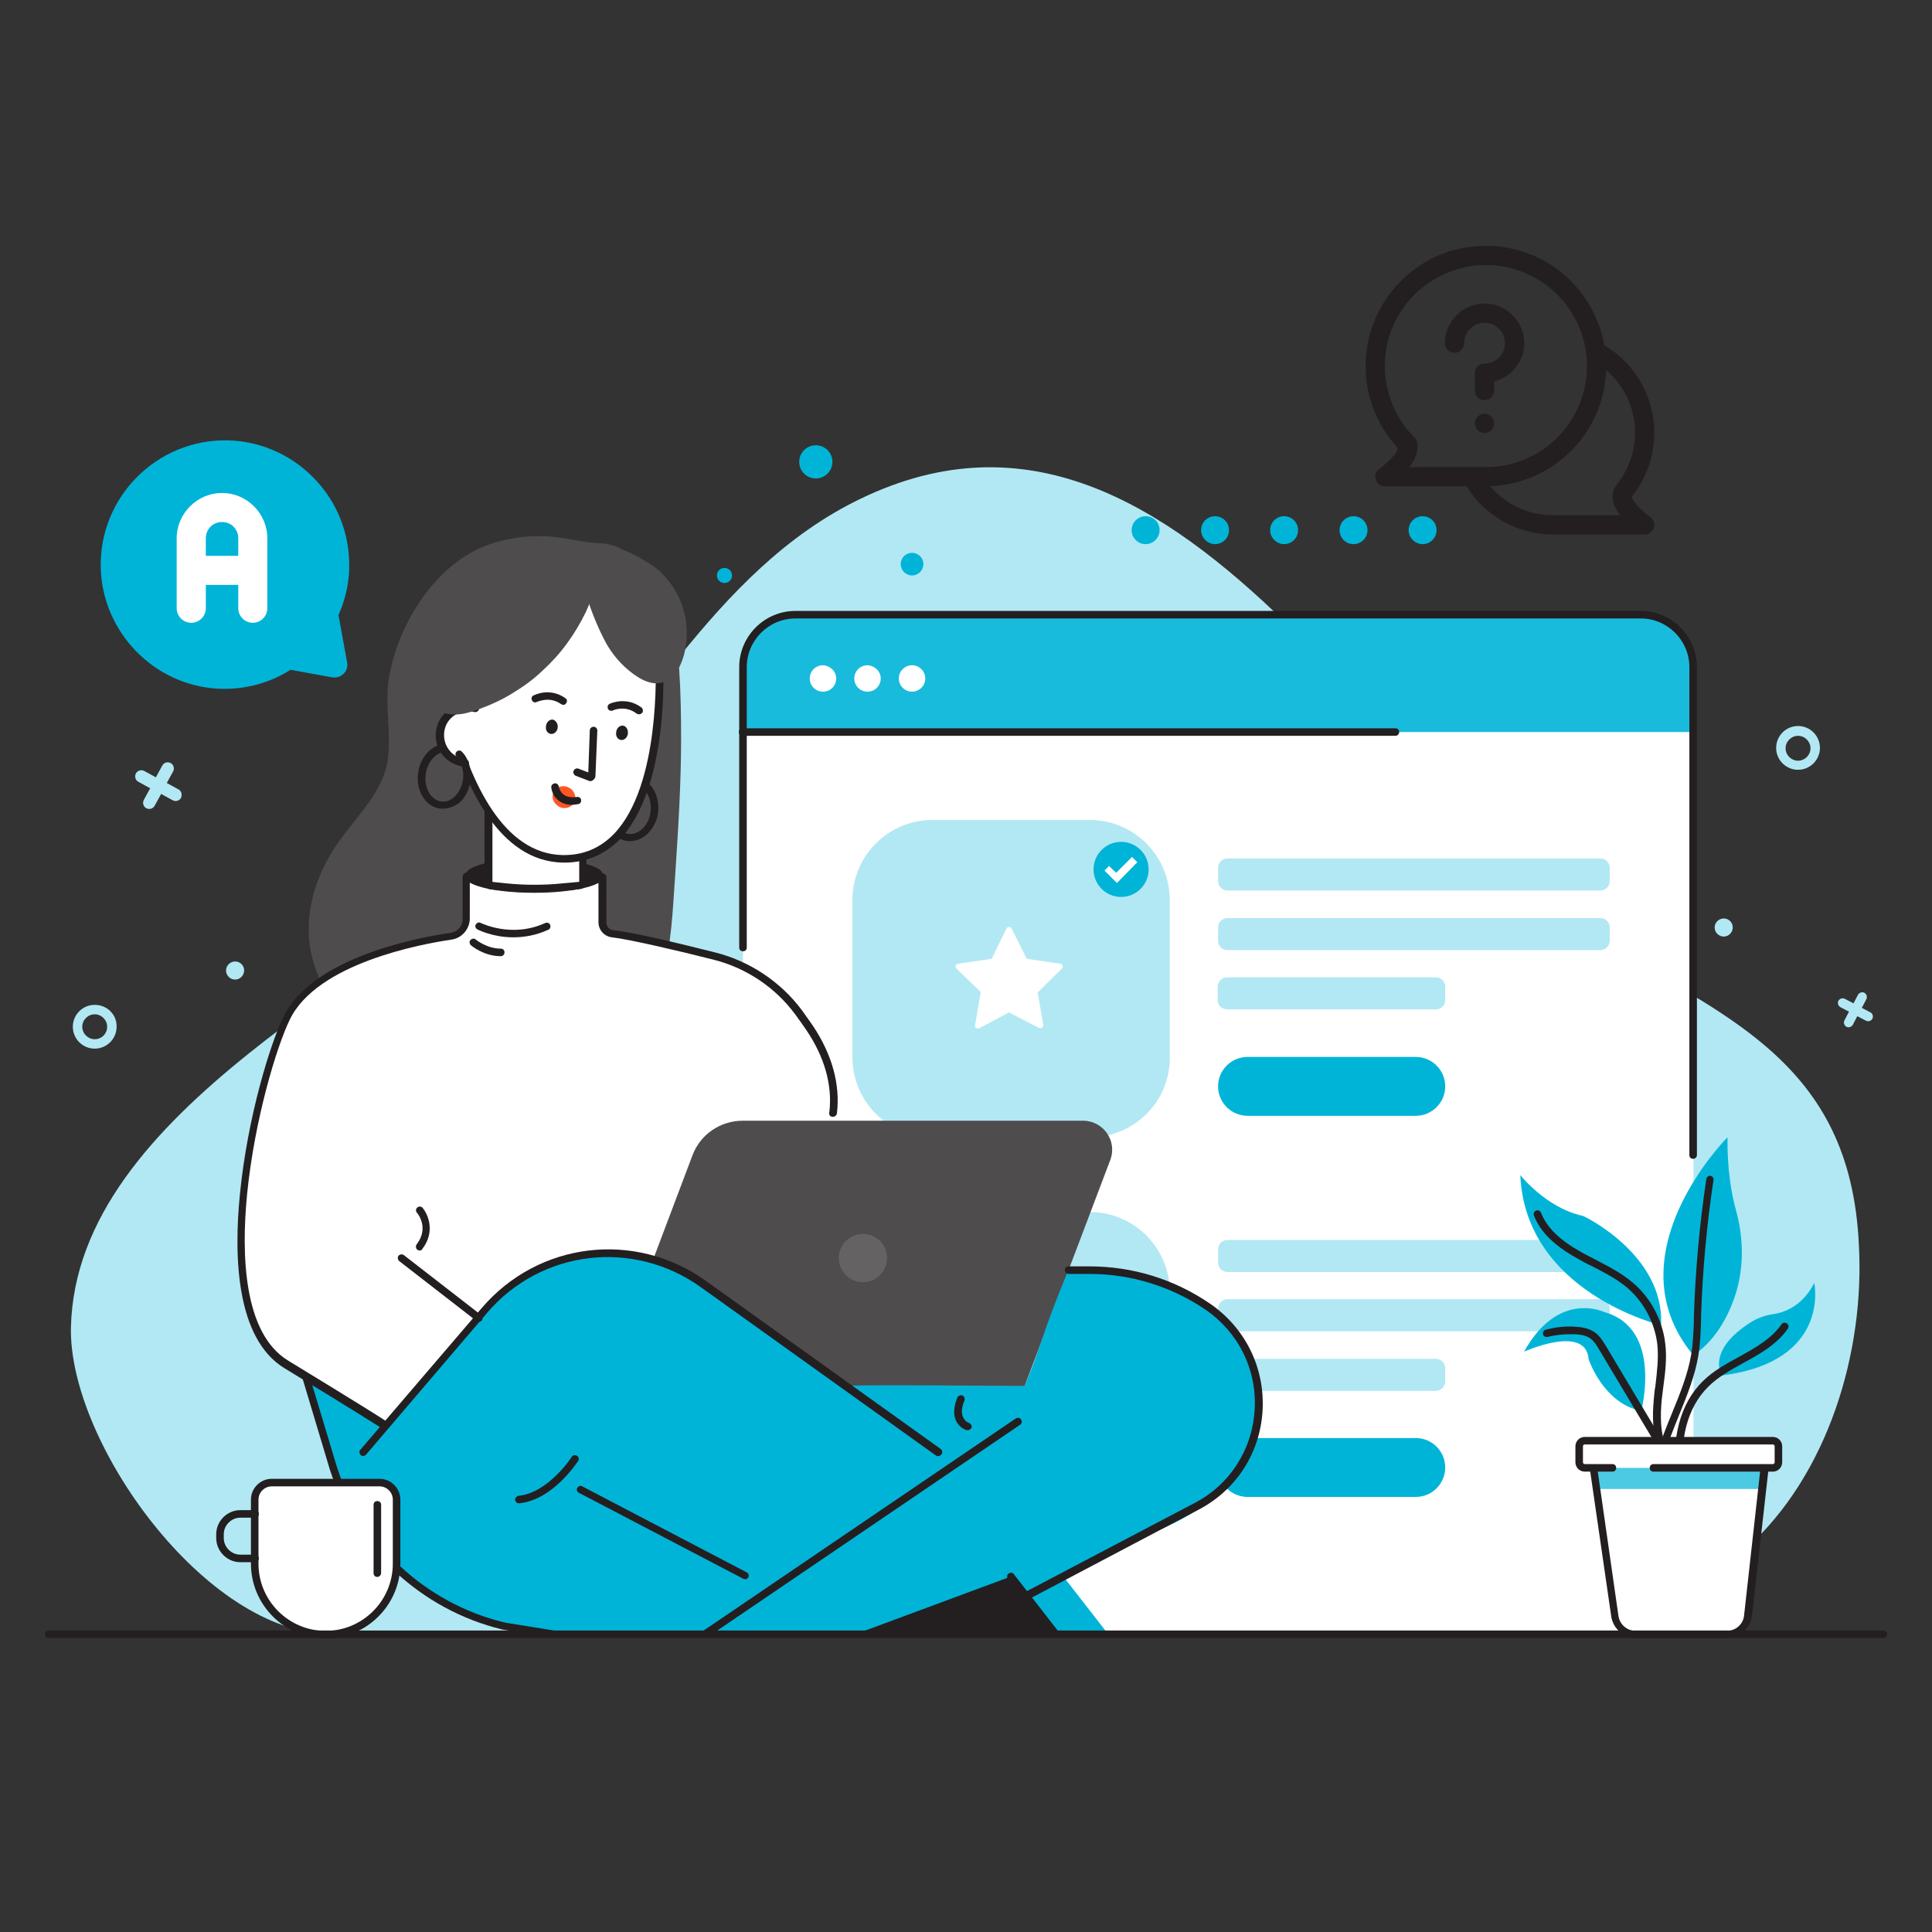 <?xml version="1.0" encoding="UTF-8"?>
<svg id="Graphics" xmlns="http://www.w3.org/2000/svg" version="1.1" viewBox="0 0 512 512">
  <rect x="0" y="0" width="512" height="512" fill="#333333" stroke="none"/>
  <!-- Generator: Adobe Illustrator 29.1.0, SVG Export Plug-In . SVG Version: 2.1.0 Build 142)  -->
  <defs>
    <style>
      .st0 {
        fill: #4ccae4;
      }

      .st1 {
        fill: #231f20;
      }

      .st2 {
        fill: #4f4c4d;
      }

      .st3 {
        fill: #ff5722;
      }

      .st4 {
        fill: #00b4d8;
      }

      .st5 {
        fill: #fff;
      }

      .st6 {
        fill: #656263;
      }

      .st7 {
        fill: #b2e8f3;
      }

      .st8 {
        fill: #19bbdc;
      }
    </style>
  </defs>
  <path class="st7" d="M469,278.2c-9.3-8.2-20.9-15-34.1-22.2-62.6-34.2-118.8-166.4-206.9-123.8-39.4,19-59,62.2-89.2,91.7-35.7,34.9-118.6,69.9-120,127.8-.7,30.4,35.7,81.3,68.8,81.3l335.2.2c14.1-6.2,28.6-12.6,40-22.9,21.6-19.4,31.5-52,29.8-80.8-1.2-24-9.9-39.2-23.6-51.3Z"/>
  <path class="st7" d="M476.5,192.4c-3.2,0-5.8,2.6-5.8,5.8s2.6,5.8,5.8,5.8c3.2,0,5.8-2.6,5.8-5.8s-2.6-5.8-5.8-5.8ZM476.5,201.6c-1.8,0-3.3-1.5-3.3-3.3s1.5-3.3,3.3-3.3,3.3,1.5,3.3,3.3-1.5,3.3-3.3,3.3Z"/>
  <path class="st7" d="M25.1,266.3c-3.2,0-5.8,2.6-5.8,5.8,0,3.2,2.6,5.8,5.8,5.8,3.2,0,5.8-2.6,5.8-5.8.1-3.2-2.5-5.8-5.8-5.8ZM25.1,275.4c-1.8,0-3.3-1.5-3.3-3.3s1.5-3.3,3.3-3.3,3.3,1.5,3.3,3.3-1.4,3.3-3.3,3.3Z"/>
  <path class="st7" d="M459.2,245.8c0,1.3-1.1,2.4-2.4,2.4s-2.4-1.1-2.4-2.4c0-1.3,1.1-2.4,2.4-2.4s2.4 1,2.4,2.4Z"/>
  <path class="st7" d="M64.7,257.2c0,1.3-1.1,2.4-2.4,2.4s-2.4-1.1-2.4-2.4c0-1.3,1.1-2.4,2.4-2.4s2.4 1,2.4,2.4Z"/>
  <path class="st7" d="M495.7,268.3l-2.3-1.2,1.2-2.3c.3-.6.1-1.3-.5-1.7-.6-.3-1.3-.1-1.7.5l-1.2,2.3-2.3-1.2c-.6-.3-1.3-.1-1.7.5-.3.6-.1,1.3.5,1.7l2.3,1.2-1.2,2.3c-.3.6-.1,1.3.5,1.7.6.3,1.3.1,1.7-.5l1.2-2.3,2.3,1.2c.6.3,1.3.1,1.7-.5.3-.6.1-1.4-.5-1.7Z"/>
  <path class="st7" d="M47.3,209.2l-3.1-1.7,1.7-3.1c.4-.8.1-1.8-.7-2.2s-1.8-.1-2.2.7l-1.7,3.1-3.1-1.7c-.8-.4-1.8-.1-2.2.7s-.1,1.8.7,2.2l3.1,1.7-1.7,3.1c-.4.8-.1,1.8.7,2.2s1.8.1,2.2-.7l1.7-3.1,3.1,1.7c.8.4,1.8.1,2.2-.7.3-.8.1-1.8-.7-2.2Z"/>
  <circle class="st4" cx="192" cy="152.5" r="2"/>
  <circle class="st4" cx="241.7" cy="149.5" r="3"/>
  <circle class="st4" cx="216.2" cy="122.4" r="4.4"/>
  <path class="st5" d="M433.4,162.9h-221.2c-8.5,0-15.3,6.9-15.3,15.3v254.9h251.9v-254.9c-.1-8.5-7-15.3-15.4-15.3Z"/>
  <path class="st8" d="M196.8,178.2v15.8h251.9v-15.8c0-8.5-6.9-15.3-15.3-15.3h-221.2c-8.5,0-15.4,6.8-15.4,15.3Z"/>
  <path class="st7" d="M424.1,236h-98.8c-1.4,0-2.5-1.1-2.5-2.5v-3.5c0-1.4,1.1-2.5,2.5-2.5h98.8c1.4,0,2.5,1.1,2.5,2.5v3.5c0,1.4-1.2,2.5-2.5,2.5Z"/>
  <path class="st7" d="M424.1,251.8h-98.8c-1.4,0-2.5-1.1-2.5-2.5v-3.5c0-1.4,1.1-2.5,2.5-2.5h98.8c1.4,0,2.5,1.1,2.5,2.5v3.5c0,1.4-1.2,2.5-2.5,2.5Z"/>
  <path class="st7" d="M380.5,267.5h-55.3c-1.4,0-2.5-1.1-2.5-2.5v-3.5c0-1.4,1.1-2.5,2.5-2.5h55.3c1.4,0,2.5,1.1,2.5,2.5v3.5c0,1.4-1.1,2.5-2.5,2.5Z"/>
  <path class="st4" d="M375.2,295.7h-44.6c-4.3,0-7.8-3.5-7.8-7.8h0c0-4.3,3.5-7.8,7.8-7.8h44.6c4.3,0,7.8,3.5,7.8,7.8h0c0,4.3-3.5,7.8-7.8,7.8Z"/>
  <path class="st7" d="M424.1,337.1h-98.8c-1.4,0-2.5-1.1-2.5-2.5v-3.5c0-1.4,1.1-2.5,2.5-2.5h98.8c1.4,0,2.5,1.1,2.5,2.5v3.5c0,1.3-1.2,2.5-2.5,2.5Z"/>
  <path class="st7" d="M424.1,352.8h-98.8c-1.4,0-2.5-1.1-2.5-2.5v-3.5c0-1.4,1.1-2.5,2.5-2.5h98.8c1.4,0,2.5,1.1,2.5,2.5v3.5c0,1.4-1.2,2.5-2.5,2.5Z"/>
  <path class="st7" d="M380.5,368.6h-55.3c-1.4,0-2.5-1.1-2.5-2.5v-3.5c0-1.4,1.1-2.5,2.5-2.5h55.3c1.4,0,2.5,1.1,2.5,2.5v3.5c0,1.3-1.1,2.5-2.5,2.5Z"/>
  <path class="st4" d="M375.2,396.7h-44.6c-4.3,0-7.8-3.5-7.8-7.8h0c0-4.3,3.5-7.8,7.8-7.8h44.6c4.3,0,7.8,3.5,7.8,7.8h0c0,4.3-3.5,7.8-7.8,7.8Z"/>
  <path class="st7" d="M288.8,301.4h-41.7c-11.7,0-21.2-9.5-21.2-21.2v-41.7c0-11.7,9.5-21.2,21.2-21.2h41.7c11.7,0,21.2,9.5,21.2,21.2v41.7c.1,11.7-9.4,21.2-21.2,21.2Z"/>
  <path class="st7" d="M288.8,405.3h-41.7c-11.7,0-21.2-9.5-21.2-21.2v-41.7c0-11.7,9.5-21.2,21.2-21.2h41.7c11.7,0,21.2,9.5,21.2,21.2v41.6c.1,11.8-9.4,21.3-21.2,21.3Z"/>
  <path class="st1" d="M448.7,307.1c-.6,0-1-.4-1-1v-129.3c0-7.1-5.8-12.9-12.9-12.9h-224c-7.1,0-12.9,5.8-12.9,12.9v74.3c0,.6-.4,1-1,1s-1-.4-1-1v-74.3c0-8.2,6.7-14.9,14.9-14.9h224c8.2,0,14.9,6.7,14.9,14.9v129.3c0,.6-.5,1-1,1Z"/>
  <path class="st2" d="M153.2,162.2c.5-.7,1.1-1.4,1.6-2,2.4-2.8,5-5.6,8.5-7,3.4-1.4,7.8-1,10.3,1.7.9,1,1.5,2.3,2.1,3.6,2.7,6.4,3.8,12,4.3,19,.4,6.1.5,12.2.5,18.3s-.2,12.2-.5,18.3-.7,12.2-1.1,18.3c-.1,1-.1,1.9-.2,2.9-.6,9.4-1.2,18.9-4.5,27.7-.8,2.1-1.7,4.1-2.9,5.9-2.7,3.9-7.1,6.6-11.8,7.3-2.1.3-4.1.2-6.1-.5-3.9-1.5-6.3-5.2-7.6-9-.7-2.1-1.2-4.4-1.5-6.6-.1-.5-.1-1.1-.3-1.6-.1-.4-.3-.7-.4-1.1-.3-1.4-.2-3-.3-4.4-.4-6.1-.7-12.3-1-18.4-.3-6.1-.5-12.3-.7-18.5-.2-6.3-.3-12.7.4-19,.6-5.7,2-11.3,3.3-16.8.9-3.6,1.7-7.2,3.3-10.6,1.2-2.8,2.8-5.2,4.6-7.5Z"/>
  <path class="st2" d="M119.8,149.9c-3.5,2.9-6.5,6.4-8.9,10.1-3.9,5.9-6.6,12.6-7.8,19.5-1.2,7.1.6,14.5-.3,21.6-1.1,8.4-7.8,14.7-12.7,21.5-4.5,6.2-7.6,13.5-8.2,21.1-.3,3.8.1,7.7,1.2,11.4.9,2.9,2.5,7.4,5.2,9.2,1,.6,2.3.9,3.3,1.3,1.8.7,3.6,1.3,5.6,1.6,3.9.5,8-.1,11.6-1.6,3.8-1.6,7.3-4.1,10.2-7.1,1.1-1.1,2.1-2.2,3-3.3.8-1,2-2.2,2.4-3.4.9-3.3,2.4-6.5,3.5-9.7,2.4-6.7,4.6-13.4,6.2-20.4.9-3.8,1.6-8,2.7-11.9,1.1-3.8,3.5-6.7,6.1-9.7,4.5-5.1,9-10.2,13.5-15.3,6.1-6.9,12.5-14.4,13.5-23.6.4-4-.2-8-1.8-11.7s-4.3-4.9-8.1-5.5c-5.2,0-10.3-1.7-15.5-1.9-5.3-.2-10.5.6-15.5,2.4-3.4,1.3-6.5,3.2-9.2,5.4Z"/>
  <ellipse class="st1" cx="141.6" cy="231.7" rx="18.1" ry="4.2"/>
  <path class="st5" d="M214.5,272.5c-.9-1.3-1.8-2.7-2.9-4.1-5.5-7.4-13.4-12.7-22.4-14.9-9.3-2.3-21.9-5.3-26.9-5.9-1.5-.2-2.7-1.4-2.7-3v-11.9c0-.2-.2-.3-.3-.1-1.8,1.9-9,3.3-17.7,3.3-8.8,0-16.2-1.5-17.8-3.4-.1-.1-.3,0-.3.1v11.2c0,2.3-1.7,4.3-4,4.6-10.7,1.6-36.6,7.1-43.7,21.7-7.5,15.4-22.8,77.9,0,91.8,19.7,12,25.4,15.6,26.2,16.1h.2l111.8-1.2,6.6-81.5.1-.1c1-8.2-1.7-16-6.2-22.7Z"/>
  <path class="st1" d="M167,222.9h-.7c-3.8-.5-6.5-4.7-5.9-9.4.6-4.5,3.7-7.8,7.4-7.7.6,0,1,.5,1,1s-.5,1-1,1h-.1c-2.6,0-4.9,2.6-5.3,6-.5,3.6,1.4,6.8,4.2,7.2,2.7.3,5.4-2.3,5.8-5.9.3-2.3-.4-4.5-1.7-5.9-.4-.4-.4-1,0-1.4s1-.4,1.4,0c1.8,1.8,2.6,4.7,2.3,7.6-.6,4.2-3.8,7.5-7.4,7.5Z"/>
  <path class="st5" d="M154.4,233.9v-31.1l-25-10.8v41.9c0,.4.3.7.7.7l4,.4c5,.5,10.1.5,15.1,0l4.6-.5c.3.1.6-.2.6-.6Z"/>
  <path class="st1" d="M141.8,236.5c-2.6,0-5.2-.1-7.8-.4l-4-.4c-.9-.1-1.6-.8-1.6-1.7v-43.4l27,11.6v31.7c0,.9-.7,1.6-1.6,1.7l-4.6.5c-2.4.2-4.9.4-7.4.4ZM130.4,233.7l3.8.4c4.9.5,10,.5,14.9,0l4.4-.4v-30.2l-23-9.9v40.1h-.1Z"/>
  <path class="st5" d="M174.7,175.1s3.1,53-25.6,52.5c-16.3-.3-25.1-19.7-29.6-36.3-4.5-16.5,4.2-33.8,20.3-39.6,13.4-4.9,28.5-3.2,34.9,23.4Z"/>
  <path class="st1" d="M149.6,228.6h-.4c-17-.3-26-20.3-30.6-37-4.6-17,4.6-34.9,20.9-40.8,8.3-3,15.5-2.9,21.4.2,6.9,3.7,11.9,11.8,14.8,23.9v.2c.1,1.4,1.8,33.5-11.5,47.4-4,4-8.9,6.1-14.6,6.1ZM150.8,150.5c-3.3,0-6.8.7-10.7,2.1-15.4,5.6-24,22.5-19.7,38.4,4.4,16.1,12.9,35.3,28.7,35.6,5.4.1,9.9-1.8,13.6-5.6,12.4-12.9,11.1-43.9,11-45.8-2.8-11.5-7.4-19.1-13.8-22.5-2.7-1.5-5.7-2.2-9.1-2.2Z"/>
  <path class="st5" d="M116.7,192.9c-1.1,3.9,1.2,8,5.1,9.1s8-1.2,9.1-5.1c1.1-3.9-1.2-8-5.1-9.1-3.9-1.2-8,1.1-9.1,5.1Z"/>
  <path class="st1" d="M123.1,203.2h-.1c-.5,0-.9-.1-1.4-.3-4.5-1.2-7.1-5.9-5.8-10.3.6-2.2,2-3.9,4-5,1.9-1.1,4.2-1.4,6.4-.8.5.1.8.7.7,1.2-.1.5-.7.8-1.2.7-1.6-.5-3.4-.2-4.8.6-1.5.8-2.6,2.2-3,3.8-.9,3.4,1,6.9,4.4,7.9.3.1.7.2,1.1.2.5.1.9.5.9,1.1-.3.5-.7.9-1.2.9Z"/>
  <path class="st2" d="M172.6,149.7c-3.5-2.3-8.5-5.1-12.8-5-11.6.3-1.4,22,1.2,26.4,2,3.3,4.7,6.2,8,8.3,9,5.7,13.3-4.2,13-12.5-.2-5.2-2.3-10.3-5.8-14.1-1.1-1.3-2.3-2.3-3.6-3.1Z"/>
  <path class="st2" d="M122.4,158.8c-.2.1-.3.3-.5.4-1.9,1.9-3.6,4.1-5.2,6.2-3.4,4.5-6.8,9.4-7.4,15.1-.1.5-.1.9-.1,1.4,0,1.6.4,3.3,1.3,4.6.2.3.5.6.8.9.3.3.8.3,1.1.4,1,.2,2.1.5,3.1.7,2,.5,4.1,1,6.1.8,1.4-.1,2.7-.5,4-.9.6-.2,1.1-.4,1.7-.6,3-1.1,6-2.5,8.7-4.2,2.8-1.7,5.4-3.6,7.7-5.8,2.4-2.2,4.6-4.6,6.5-7.2,1.9-2.6,3.6-5.4,5-8.3.7-1.5,1.3-3,1.9-4.5.3-.8.6-1.5.8-2.3,0-.2.1-.3.1-.5,0-.5.2-1.1.3-1.6.3-1.8.5-4-.6-5.5-.3-.4-.6-.9-.9-1.3-.6-.6-1.4-1-2.1-1.3-1.6-.6-3.3-.8-5-.9-2.9-.1-5,1.5-7.6,2.6-3.6,1.6-7.2,2.4-10.6,4.5-1.7,1-2.9,2.2-4.4,3.5-1.4,1.3-3.1,2.4-4.7,3.8Z"/>
  <path class="st1" d="M156.5,207c-.2,0-.4,0-.5-.1l-3.4-1.3c-.5-.2-.8-.8-.6-1.3s.8-.8,1.3-.6l2.6,1,.4-11.1c0-.6.5-1,1-1,.6,0,1,.5,1,1l-.5,12c0,.5-.3.9-.6,1.1-.2.2-.5.3-.7.3Z"/>
  <path class="st1" d="M169.3,189.3c-.2,0-.4-.1-.6-.2-3-2.3-6.2-.9-6.3-.8-.5.2-1.1,0-1.3-.5s0-1.1.5-1.3c.2-.1,4.4-2,8.4,1,.4.3.5,1,.2,1.4-.3.3-.6.4-.9.4Z"/>
  <path class="st1" d="M149.3,186.8c-.2,0-.4-.1-.6-.2-3.1-2.2-6.2-.6-6.4-.6-.5.3-1.1.1-1.3-.4-.3-.5-.1-1.1.4-1.3.2-.1,4.3-2.2,8.4.7.5.3.6.9.2,1.4-.1.2-.4.4-.7.4Z"/>
  <path class="st1" d="M166.4,194.4c-.1,1-.9,1.8-1.8,1.7-.9-.1-1.5-1-1.3-2.1.1-1,.9-1.8,1.8-1.7.8.1,1.4,1,1.3,2.1Z"/>
  <path class="st1" d="M147.8,192.8c-.1,1-.9,1.8-1.8,1.7-.9-.1-1.5-1-1.3-2.1.1-1,.9-1.8,1.8-1.7.8.2,1.4,1.1,1.3,2.1Z"/>
  <path class="st3" d="M152.2,212.6c-.7,1.4-2.5,2-4,1.2s-2.2-2.5-1.5-3.9,2.5-2,4-1.2c1.5.7,2.2,2.5,1.5,3.9Z"/>
  <path class="st1" d="M151.6,213.3c-1.4,0-2.6-.4-3.5-1.1-1.8-1.3-2-3.4-2-3.5-.1-.5.3-1,.9-1.1.5-.1,1,.3,1.1.9,0,0,.2,1.3,1.3,2.1.8.6,2,.8,3.5.6.5-.1,1.1.3,1.1.8.1.5-.3,1.1-.8,1.1-.7.1-1.2.2-1.6.2Z"/>
  <path class="st1" d="M192.7,367.4h-66.5c-4.8,0-8.7-3.9-8.7-8.7l2.4-1.3h72.8v10h-0Z"/>
  <path class="st2" d="M271.5,367.4h-111.1l23.1-61.2c2.1-5.6,7.4-9.2,13.4-9.2h90.1c5.4,0,9.2,5.4,7.2,10.5l-22.7,59.9Z"/>
  <circle class="st6" cx="228.69" cy="333.393" r="6.4"/>
  <path class="st4" d="M293.7,433.1l-11.9-15.3,18.8-9.9c31.3-10.1,33-29.9,33-29.9,3.2-43.2-50.4-41.5-50.4-41.5,0,0-4.1,9.4-7.9,20.9-2.1,6.3-3.8,9.9-3.8,9.9,0,0-46.2-.4-47.3,0,0,0-37.7-26.5-44.3-30.9-18.2-12.2-45.8,4.6-45.8,4.6l-32,37-21-13,2.5,8.4,9.1,25.9c15.6,26.7,38.7,30.9,38.7,30.9,1.6.5,4,1.8,6,3l156.3-.1Z"/>
  <polygon class="st1" points="267.9 417.8 226.1 433.3 279.8 433.1 267.9 417.8"/>
  <path class="st1" d="M147.3,434.1h-.2l-13-2.1c-.4-.1-.8-.1-1.1-.2-21.4-5.2-38.9-21.5-45.6-42.4l-7.2-24c-.2-.5.1-1.1.7-1.2.5-.2,1.1.1,1.2.7l7.2,23.9c6.5,20.3,23.4,36,44.1,41.1.3.1.7.1,1,.2l13,2.1c.5.1.9.6.8,1.1,0,.4-.4.8-.9.8Z"/>
  <path class="st1" d="M248.6,385.9c-.2,0-.4-.1-.6-.2l-62.3-44.6c-17.9-12.8-42.3-9.9-56.6,6.8l-32.1,37.6c-.4.4-1,.5-1.4.1s-.5-1-.1-1.4l32.2-37.6c15-17.5,40.5-20.6,59.3-7.2l62.3,44.6c.4.3.6.9.2,1.4-.2.3-.6.5-.9.5Z"/>
  <path class="st1" d="M137.5,398.4c-.5,0-.9-.4-1-.9,0-.5.4-1,.9-1.1,7.8-.7,14.1-10.2,14.1-10.3.3-.5.9-.6,1.4-.3.5.3.6.9.3,1.4-.3.4-6.8,10.4-15.7,11.2h0Z"/>
  <path class="st1" d="M197.5,418.5c-.2,0-.3,0-.5-.1l-43.6-22.8c-.5-.3-.7-.9-.4-1.3.3-.5.9-.7,1.3-.4l43.6,22.8c.5.3.7.9.4,1.3-.1.3-.4.5-.8.5Z"/>
  <path class="st1" d="M252.6,434.1c-.4,0-.7-.2-.9-.5-.3-.5-.1-1.1.4-1.4l64.5-33.9c9.4-4.9,15.3-14.2,15.9-24.8.6-10.6-4.3-20.4-13-26.4-9.1-6.2-19.8-9.5-30.8-9.5h-5.5c-.6,0-1-.4-1-1s.4-1,1-1h5.5c11.5,0,22.5,3.4,32,9.9,9.3,6.4,14.5,16.9,13.9,28.2-.6,11.3-7,21.2-17,26.4l-64.5,34c-.2-0-.3-0-.5-0Z"/>
  <path class="st1" d="M186.7,434.1c-.3,0-.6-.2-.8-.4-.3-.5-.2-1.1.3-1.4l83-56.4c.5-.3,1.1-.2,1.4.3s.2,1.1-.3,1.4l-83,56.4c-.2,0-.4.1-.6.1Z"/>
  <path class="st1" d="M256.5,379h-.3c-.1,0-1.9-.5-2.8-2.4-.8-1.6-.7-3.8.3-6.2.2-.5.8-.8,1.3-.6.5.2.8.8.6,1.3-.8,1.9-.9,3.5-.3,4.6.5,1.1,1.5,1.4,1.5,1.4.5.2.8.7.7,1.2-.2.4-.6.7-1.0.7Z"/>
  <path class="st1" d="M279.8,434.1c-.3,0-.6-.1-.8-.4l-11.9-15.3c-.3-.4-.3-1.1.2-1.4.4-.3,1.1-.3,1.4.2l11.9,15.3c.3.4.3,1.1-.2,1.4-.1.1-.4.2-.6.2Z"/>
  <path class="st1" d="M126.9,350.3c-.2,0-.4-.1-.6-.2l-20.5-15.9c-.4-.3-.5-1-.2-1.4s1-.5,1.4-.2l20.5,15.9c.4.3.5,1,.2,1.4-.2.3-.5.4-.8.4Z"/>
  <path class="st1" d="M111.2,331.4c-.2,0-.4-.1-.6-.2-.4-.3-.5-1-.2-1.4,3.4-4.4.3-8.2.1-8.4-.4-.4-.3-1.1.1-1.4.4-.4,1.1-.3,1.4.1,1.5,1.8,3.4,6.4-.1,10.9-.1.3-.4.4-.7.4Z"/>
  <path class="st1" d="M102.1,378.9c-.2,0-.4-.1-.6-.2-1-.6-6.7-4.3-26.1-16.1-12.8-7.8-13.5-29.5-11.8-46.3,2-20.1,7.9-39.4,11.5-46.8,7.6-15.8,35.9-21.1,44.4-22.3,1.8-.3,3.1-1.8,3.1-3.6v-11.2c0-.5.3-1,.8-1.1.5-.2,1,0,1.3.4,1.2,1.5,8,3.1,17,3.1,9.2,0,15.6-1.5,17-3,.3-.4.8-.5,1.3-.3s.7.6.7,1.1v11.9c0,1,.8,1.9,1.8,2,5,.5,17.5,3.5,27,5.9,9.2,2.3,17.4,7.8,23,15.3.9,1.2,1.8,2.6,2.9,4.1,5.1,7.6,7.3,15.6,6.4,23.2,0,.3-.2.6-.5.8-.5.3-1.1.2-1.4-.2-.2-.3-.2-.7-.1-1,.8-7.1-1.3-14.5-6.1-21.6-1.1-1.6-2-2.9-2.9-4.1-5.3-7.2-13-12.4-21.8-14.6-9.5-2.4-21.9-5.3-26.8-5.9-2-.2-3.6-1.9-3.6-4v-10.4c-3.4,1.8-10.6,2.6-17,2.6-6.5,0-13.8-.8-17.1-2.7v9.5c0,2.8-2.1,5.2-4.8,5.6-8.2,1.2-35.7,6.3-42.9,21.2-3.5,7.2-9.3,26.3-11.3,46.1-1.6,16.2-1,37.1,10.9,44.3,18.2,11.1,24.4,15,25.9,16,.3,0,.6.2.7.4.3.5.2,1.1-.2,1.4-.2.5-.5.5-.7.5ZM101.6,377.1h0ZM102.5,377.1h0Z"/>
  <path class="st1" d="M136,248.4c-5.4,0-9.3-2-9.5-2.1-.5-.3-.7-.9-.4-1.3.3-.5.9-.7,1.3-.4.1,0,8.2,4.1,17.1,0,.5-.2,1.1,0,1.3.5s0,1.1-.5,1.3c-3.3,1.5-6.5,2-9.3,2Z"/>
  <path class="st1" d="M132.7,253.4c-4.5,0-7.8-2.8-7.9-2.9-.4-.4-.5-1-.1-1.4s1-.5,1.4-.1h0s2.9,2.4,6.6,2.4c.6,0,1,.4,1,1,0,.5-.4,1-1,1Z"/>
  <path class="st1" d="M117.4,214.3h-.7c-1.9-.2-3.6-1.4-4.7-3.2s-1.5-4-1.2-6.2c.5-3.9,3.1-7.1,6.3-7.6.5-.1,1.1.3,1.2.8s-.3,1.1-.8,1.2c-2.3.4-4.3,2.9-4.7,5.9-.2,1.8.1,3.5.9,4.9.8,1.3,1.9,2.1,3.2,2.3,1.3.2,2.6-.3,3.7-1.4,1.1-1.1,1.9-2.7,2.1-4.5.3-2.3-.4-4.5-1.7-5.9-.4-.4-.4-1,0-1.4s1-.4,1.4,0c1.8,1.8,2.6,4.7,2.3,7.6-.3,2.2-1.2,4.3-2.7,5.7-1.3,1.1-2.9,1.8-4.6,1.8Z"/>
  <path class="st4" d="M86.3,433.2h0c10.4,0,18.8-8.4,18.8-18.8v-17c0-2.5-2-4.5-4.5-4.5h-28.6c-2.5,0-4.5,2-4.5,4.5v17c.1,10.4,8.5,18.8,18.8,18.8Z"/>
  <path class="st5" d="M86.3,433.2h0c10.4,0,18.8-8.4,18.8-18.8v-17c0-2.5-2-4.5-4.5-4.5h-28.6c-2.5,0-4.5,2-4.5,4.5v17c.1,10.4,8.5,18.8,18.8,18.8Z"/>
  <path class="st1" d="M86.3,434.2c-10.9,0-19.8-8.9-19.8-19.8v-17c0-3,2.5-5.5,5.5-5.5h28.6c3,0,5.5,2.5,5.5,5.5v17c0,10.9-8.9,19.8-19.8,19.8ZM72,393.9c-1.9,0-3.5,1.6-3.5,3.5v17c0,9.8,8,17.8,17.8,17.8s17.8-8,17.8-17.8v-17c0-1.9-1.6-3.5-3.5-3.5h-28.6Z"/>
  <path class="st1" d="M67.6,414h-3.9c-3.5,0-6.4-2.9-6.4-6.4v-1c0-3.5,2.9-6.4,6.4-6.4h3.9c.6,0,1,.4,1,1s-.4,1-1,1h-3.9c-2.4,0-4.4,2-4.4,4.4v1c0,2.4,2,4.4,4.4,4.4h3.9c.6,0,1,.4,1,1s-.5,1-1,1Z"/>
  <path class="st1" d="M100,417.9c-.6,0-1-.4-1-1v-18.1c0-.6.4-1,1-1s1,.4,1,1v18.1c0,.5-.5,1-1,1Z"/>
  <path class="st1" d="M369.8,195h-173c-.6,0-1-.4-1-1s.4-1,1-1h173c.6,0,1,.4,1,1s-.5,1-1,1Z"/>
  <path class="st5" d="M221.6,179.8c0,1.9-1.5,3.5-3.5,3.5-1.9,0-3.5-1.5-3.5-3.5,0-1.9,1.5-3.5,3.5-3.5,1.9.1,3.5,1.6,3.5,3.5Z"/>
  <path class="st5" d="M233.4,179.8c0,1.9-1.5,3.5-3.5,3.5-1.9,0-3.5-1.5-3.5-3.5,0-1.9,1.5-3.5,3.5-3.5,1.9.1,3.5,1.6,3.5,3.5Z"/>
  <circle class="st5" cx="241.7" cy="179.8" r="3.5"/>
  <circle class="st4" cx="297.1" cy="230.4" r="7.3"/>
  <polygon class="st5" points="296 234 292.7 230.7 293.9 229.5 295.8 231.3 300 227.1 301.4 228.5 296 234"/>
  <path class="st4" d="M440.2,351.2s-36-8.6-37.3-39.8c0,0,6.8,8.7,16.5,10.8.1-.1,21.8,10.3,20.8,29Z"/>
  <path class="st4" d="M480.8,340s4.5,20.9-24.5,24.5c0,0-4.3-6.5,7.7-14.1,1.9-1.2,4.1-1.9,6.3-2.2,2.9-.5,7.5-2.3,10.5-8.2Z"/>
  <path class="st4" d="M457.8,301.4s-31.1,31.1-9.1,57.7c0,0,6.7-3.4,10.8-14.8,2.7-7.5,2.7-15.7.6-23.4-1.2-4.3-2.4-10.8-2.3-19.5Z"/>
  <path class="st4" d="M425.1,347.7s-12.1-5.9-21.2,10.5c0,0,16.4-7.4,17.1,2,0,0,3.9,11.8,14,13.7-.1-.1,5.8-21.9-9.9-26.2Z"/>
  <path class="st1" d="M438.6,397.6c-.5,0-1-.4-1-.9-.4-7.8,2.6-15.1,5.5-22.2,2.1-5.1,4.2-10.3,5.1-15.6.5-3,.6-6.1.7-9.1v-1.1c.4-12.1,1.5-24.3,3.3-36.3.1-.5.6-.9,1.1-.8s.9.6.8,1.1c-1.8,11.9-2.9,24-3.3,36v1.1c-.1,3.1-.2,6.2-.7,9.3-.9,5.6-3.1,10.9-5.2,16.1-2.9,7.2-5.7,14-5.3,21.3,0,.6-.4,1.1-1,1.1h0Z"/>
  <path class="st1" d="M445.3,392.8c-.5,0-.9-.4-1-.9-1.5-10.6,1-20,6.9-25.8,2.8-2.8,6.3-4.7,9.8-6.6,4.3-2.4,8.4-4.7,11.1-8.5.3-.5.9-.6,1.4-.3.5.3.6.9.3,1.4-2.9,4.2-7.4,6.7-11.8,9.1-3.3,1.8-6.7,3.7-9.3,6.3-5.5,5.4-7.8,14.2-6.4,24.1.1.5-.3,1.1-.8,1.1-.067.067-.133.1-.2.1Z"/>
  <path class="st1" d="M441,385.9c-.4,0-.7-.2-.9-.6-2.4-4.8-2.2-10.4-1.8-14.8.1-1.1.2-2.2.4-3.2.4-3.6.9-7.4.5-11.1-.7-5.7-3.5-11-7.8-14.8-2.8-2.4-6.3-4.2-9.6-5.9-1.3-.6-2.6-1.3-3.8-2-6.1-3.4-9.8-7-11.5-11.4-.2-.5.1-1.1.6-1.3.5-.2,1.1.1,1.3.6,1.5,3.9,4.9,7.2,10.6,10.4,1.2.7,2.5,1.3,3.8,2,3.4,1.8,7,3.6,10,6.2,4.7,4,7.8,9.9,8.5,16,.5,3.9,0,7.8-.5,11.5-.1,1.1-.3,2.1-.4,3.2-.4,4.1-.6,9.4,1.6,13.7.2.5,0,1.1-.4,1.3-.2.2-.4.2-.6.2Z"/>
  <path class="st1" d="M444.6,395.6c-.5,0-.9-.4-1-.9-.6-4.9-3.3-9.5-5.8-13.6l-14.1-23.6c-.6-1-1.2-2-2.1-2.7s-2.2-1.1-4.1-1.2c-2.5-.1-5,.1-7.4.7-.5.1-1.1-.2-1.2-.7s.2-1.1.7-1.2c2.6-.7,5.3-1,8-.8,1.6.1,3.6.4,5.2,1.6,1.2.9,1.9,2.1,2.6,3.2l14.1,23.6c2.5,4.2,5.4,9,6,14.4.1.5-.3,1-.9,1.1.1.1-0.0.1-0.0.1Z"/>
  <path class="st5" d="M457.7,433.1h-24.1c-2.8,0-5.2-2.1-5.6-4.9l-6.4-44.4h46.7l-4.9,44.2c-.4,3-2.8,5.1-5.7,5.1Z"/>
  <polygon class="st0" points="467.1 394.6 468.2 384.8 421.7 384.8 423.1 394.6 467.1 394.6"/>
  <path class="st1" d="M457.7,434.1h-24.1c-3.3,0-6.1-2.5-6.6-5.7l-6.6-45.5h49l-5.1,45.3c-.4,3.4-3.2,5.9-6.6,5.9ZM422.7,384.9l6.2,43.3c.3,2.3,2.3,4,4.6,4h24.1c2.4,0,4.4-1.8,4.6-4.1l4.8-43.1h-44.3v-.1Z"/>
  <path class="st5" d="M468.7,389h-47.5c-1.5,0-2.6-1.2-2.6-2.6v-1.9c0-1.5,1.2-2.6,2.6-2.6h47.5c1.5,0,2.6,1.2,2.6,2.6v1.9c-0,1.4-1.2,2.6-2.6,2.6Z"/>
  <path class="st1" d="M469.8,390h-31.6c-.6,0-1-.4-1-1s.4-1,1-1h31.6c.3,0,.5-.2.5-.5v-4.2c0-.3-.2-.5-.5-.5h-49.8c-.3,0-.5.2-.5.5v4.2c0,.3.2.5.5.5h7.3c.6,0,1,.4,1,1s-.4,1-1,1h-7.3c-1.4,0-2.5-1.1-2.5-2.5v-4.2c0-1.4,1.1-2.5,2.5-2.5h49.8c1.4,0,2.5,1.1,2.5,2.5v4.2c0,1.4-1.1,2.5-2.5,2.5Z"/>
  <path class="st4" d="M92,175.6l-2.3-12.6c2-4.5,3.1-9.5,2.8-14.8-.7-17.2-14.9-31.1-32.1-31.5-18.8-.4-34.2,15-33.7,33.9.5,16.9,14,30.9,30.9,31.9,7.2.4,13.9-1.5,19.4-5l11,2c2.4.4,4.4-1.6,4-3.9Z"/>
  <path class="st1" d="M499.1,434.1H12.9c-.6,0-1-.4-1-1s.4-1,1-1h486.2c.6,0,1,.4,1,1s-.5,1-1,1Z"/>
  <path class="st5" d="M275.3,272.4l-7.9-4.1-7.9,4.2c-.6.3-1.2-.2-1.1-.8l1.5-8.8-6.4-6.2c-.5-.4-.2-1.2.4-1.3l8.9-1.3,3.9-8c.3-.6,1.1-.6,1.4,0l4,8,8.9,1.3c.6.1.9.9.4,1.3l-6.4,6.3,1.5,8.8c0.0.4-.7.9-1.2.6Z"/>
  <path class="st4" d="M307.3,140.5c0,2.1-1.7,3.7-3.7,3.7-2.1,0-3.7-1.7-3.7-3.7,0-2.1,1.7-3.7,3.7-3.7,2.1,0,3.7,1.6,3.7,3.7Z"/>
  <path class="st4" d="M325.7,140.5c0,2.1-1.7,3.7-3.7,3.7s-3.7-1.7-3.7-3.7c0-2.1,1.7-3.7,3.7-3.7s3.7,1.6,3.7,3.7Z"/>
  <path class="st4" d="M344,140.5c0,2.1-1.7,3.7-3.7,3.7s-3.7-1.7-3.7-3.7c0-2.1,1.7-3.7,3.7-3.7s3.7,1.6,3.7,3.7Z"/>
  <path class="st4" d="M362.4,140.5c0,2.1-1.7,3.7-3.7,3.7-2.1,0-3.7-1.7-3.7-3.7,0-2.1,1.7-3.7,3.7-3.7,2,0,3.7,1.6,3.7,3.7Z"/>
  <path class="st4" d="M380.7,140.5c0,2.1-1.7,3.7-3.7,3.7s-3.7-1.7-3.7-3.7c0-2.1,1.7-3.7,3.7-3.7s3.7,1.6,3.7,3.7Z"/>
  <g id="layer1">
    <path id="path4250-86" class="st1" d="M392.477,65.174c-12.631.535-20.976,7.819-25.196,14.134-8.065,12.069-6.937,27.958,2.555,38.723.54.541.569,1.122.386,1.449-.27.459-1.056,2.023-4.672,4.761-2.062,1.428-1.039,4.664,1.47,4.647h21.64c4.895,7.864,13.484,12.745,22.82,12.745,1.074.011,24.375,0,24.375,0,2.485-.004,3.497-3.196,1.469-4.632,0,0-3.175-2.158-4.686-4.776-.231-.407-.173-.639.212-1.141,4.671-6.099,6.529-13.915,5.075-21.471-1.46-7.586-6.121-14.174-12.765-18.099-1.849-10.483-8.877-19.688-19.18-23.956-4.385-1.817-8.989-2.577-13.501-2.386v0l-0-0ZM392.68,70.259c3.787-.153,7.648.498,11.34,2.027,11.815,4.894,18.517,17.405,16.023,29.947-2.495,12.543-13.474,21.555-26.262,21.555h-20.331c.752-.922,1.375-1.839,1.789-3.108.53-1.633.704-3.645-.395-4.741-9.042-9.043-10.437-23.174-3.332-33.807,6.457-9.663,16.986-11.873,21.167-11.873l.001-0ZM425.635,98.065c3.741,3.189,6.337,7.604,7.281,12.511,1.198,6.224-.376,12.656-4.293,17.636-1.28,1.659-1.593,2.987-.997,5.215.414,1.261,1.018,2.19,1.768,3.108h-17.92c-6.469,0-12.479-2.889-16.58-7.695,14.71-.514,27.261-11.074,30.152-25.604.443-2.247.588-5.17.588-5.17Z"/>
    <path id="path24466" class="st1" d="M393.424,109.651c-1.409-.006-2.555,1.132-2.56,2.541-.006,1.416,1.144,2.566,2.56,2.56,1.409-.005,2.547-1.151,2.541-2.56-.005-1.401-1.14-2.536-2.541-2.541Z"/>
    <path id="path24477" class="st1" d="M393.422,80.438c-5.771,0-10.504,4.733-10.504,10.504-.005,1.41,1.135,2.557,2.545,2.56,1.416.006,2.565-1.144,2.56-2.56,0-3.015,2.384-5.404,5.399-5.404,3.015,0,5.404,2.389,5.404,5.404,0,3.015-2.389,5.399-5.404,5.399-1.416-.006-2.565,1.144-2.56,2.56v4.612c-.006,1.416,1.144,2.566,2.56,2.56,1.409-.005,2.551-1.151,2.545-2.56v-2.42c4.55-1.151,7.959-5.259,7.959-10.15,0-5.771-4.733-10.504-10.504-10.504l0.0 0Z"/>
  </g>
  <path class="st5" d="M58.84,130.643c-6.59,0-12.016,5.427-12.016,12.016v18.511c0,2.13,1.711,3.864,3.842,3.872,2.142.008,3.889-1.73,3.88-3.872v-6.163h8.596v6.163c0,2.13,1.711,3.864,3.842,3.872,2.142.008,3.873-1.73,3.864-3.872v-18.511c0-6.589-5.421-12.016-12.009-12.016h.001ZM58.84,138.348c2.448,0,4.302,1.875,4.302,4.325v4.633h-8.596v-4.633c0-2.449,1.845-4.325,4.294-4.325h-.001Z"/>
</svg>
